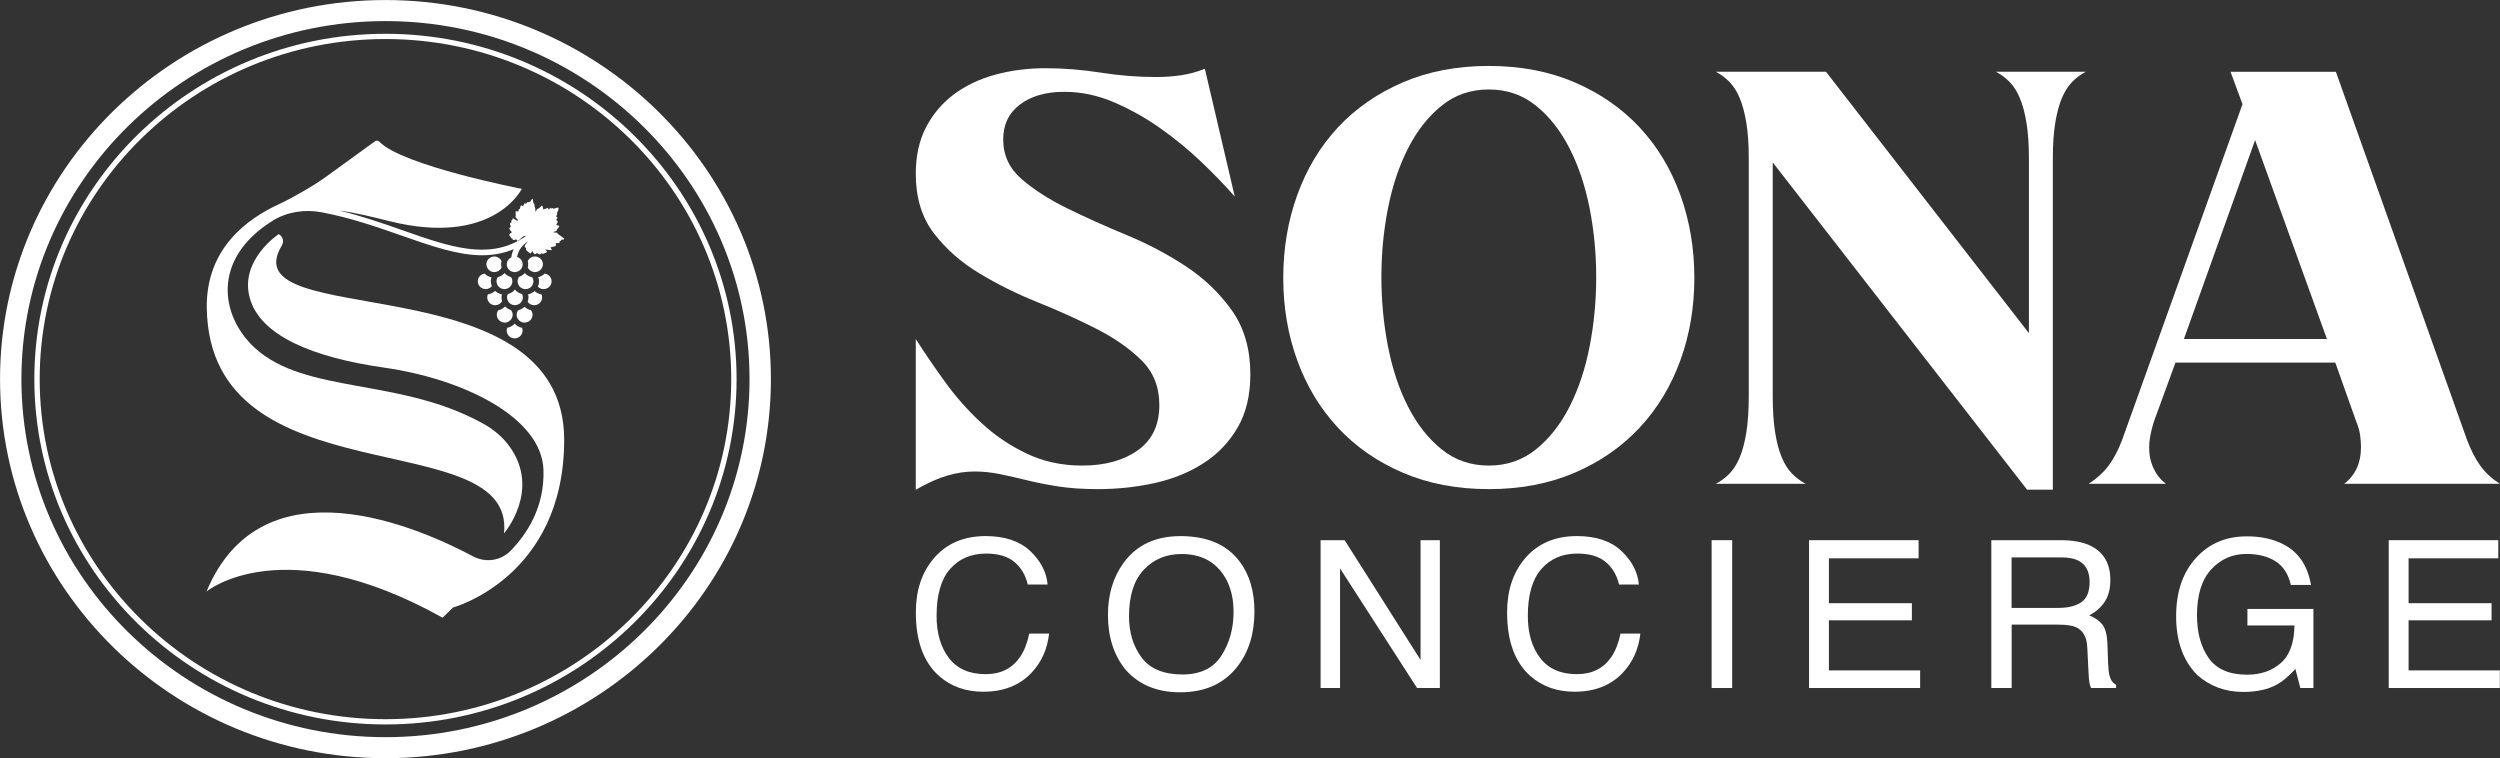 <svg width="122" height="37" viewBox="0 0 122 37" fill="none" xmlns="http://www.w3.org/2000/svg">
<rect x="0" y="0" width="122" height="37" fill="#333333" stroke="none"/>
<g clip-path="url(#clip0_62_829)">
<path d="M60.257 9.593C59.79 9.058 59.244 8.493 58.621 7.898C57.998 7.305 57.327 6.754 56.607 6.247C55.887 5.74 55.13 5.318 54.344 4.984C53.555 4.648 52.752 4.481 51.935 4.481C51.039 4.481 50.319 4.688 49.776 5.1C49.23 5.511 48.956 6.08 48.956 6.808C48.956 7.574 49.254 8.214 49.846 8.731C50.441 9.248 51.185 9.728 52.081 10.167C52.977 10.607 53.945 11.043 54.987 11.474C56.028 11.906 56.997 12.417 57.893 13.011C58.789 13.606 59.533 14.324 60.127 15.166C60.72 16.009 61.017 17.043 61.017 18.266C61.017 19.281 60.813 20.144 60.403 20.852C59.994 21.56 59.444 22.141 58.752 22.59C58.061 23.04 57.268 23.366 56.372 23.567C55.476 23.768 54.542 23.869 53.569 23.869C52.849 23.869 52.212 23.825 51.656 23.74C51.102 23.654 50.59 23.553 50.123 23.438C49.656 23.322 49.213 23.223 48.795 23.137C48.376 23.052 47.962 23.008 47.553 23.008C47.124 23.008 46.681 23.076 46.224 23.209C45.767 23.344 45.256 23.573 44.69 23.899V16.546C45.118 17.216 45.595 17.914 46.121 18.642C46.647 19.37 47.236 20.034 47.889 20.637C48.54 21.242 49.276 21.739 50.093 22.131C50.91 22.523 51.816 22.72 52.809 22.72C53.919 22.72 54.825 22.471 55.525 21.974C56.227 21.476 56.576 20.738 56.576 19.762C56.576 18.881 56.283 18.153 55.701 17.578C55.116 17.003 54.382 16.492 53.495 16.041C52.609 15.591 51.654 15.16 50.633 14.748C49.61 14.336 48.655 13.863 47.771 13.326C46.886 12.791 46.152 12.138 45.565 11.373C44.981 10.607 44.69 9.64 44.69 8.473C44.69 7.612 44.855 6.86 45.187 6.217C45.519 5.577 45.97 5.04 46.544 4.608C47.118 4.179 47.79 3.857 48.56 3.646C49.329 3.435 50.152 3.329 51.027 3.329C51.903 3.329 52.799 3.401 53.715 3.544C54.629 3.687 55.525 3.759 56.403 3.759C56.829 3.759 57.24 3.731 57.628 3.674C58.018 3.616 58.407 3.512 58.797 3.357L60.257 9.593Z" fill="white"/>
<path d="M72.653 23.869C71.098 23.869 69.699 23.601 68.453 23.066C67.207 22.531 66.154 21.797 65.29 20.868C64.425 19.939 63.766 18.847 63.309 17.594C62.852 16.341 62.623 14.995 62.623 13.559C62.623 12.123 62.852 10.772 63.309 9.509C63.766 8.244 64.427 7.148 65.29 6.219C66.156 5.291 67.21 4.559 68.453 4.022C69.697 3.487 71.096 3.218 72.653 3.218C74.209 3.218 75.608 3.487 76.852 4.022C78.096 4.559 79.151 5.291 80.015 6.219C80.88 7.148 81.541 8.244 81.999 9.509C82.456 10.772 82.684 12.123 82.684 13.559C82.684 14.995 82.456 16.341 81.999 17.594C81.541 18.849 80.88 19.941 80.015 20.868C79.149 21.797 78.096 22.529 76.852 23.066C75.608 23.601 74.209 23.869 72.653 23.869ZM72.653 22.72C73.531 22.72 74.298 22.457 74.953 21.93C75.608 21.403 76.154 20.709 76.593 19.848C77.032 18.986 77.359 18.006 77.574 16.904C77.788 15.804 77.895 14.678 77.895 13.529C77.895 12.379 77.788 11.259 77.574 10.167C77.359 9.075 77.032 8.099 76.593 7.238C76.154 6.376 75.608 5.682 74.953 5.155C74.3 4.628 73.533 4.366 72.653 4.366C71.774 4.366 71.007 4.628 70.354 5.155C69.701 5.682 69.153 6.375 68.714 7.238C68.275 8.099 67.948 9.075 67.733 10.167C67.517 11.257 67.412 12.379 67.412 13.529C67.412 14.676 67.519 15.802 67.733 16.904C67.948 18.006 68.273 18.986 68.714 19.848C69.155 20.709 69.699 21.403 70.354 21.93C71.009 22.457 71.776 22.72 72.653 22.72Z" fill="white"/>
<path d="M89.11 3.504L99.011 16.258V7.755C99.011 7.065 98.972 6.482 98.893 6.003C98.817 5.523 98.707 5.121 98.572 4.795C98.436 4.469 98.27 4.207 98.076 4.006C97.882 3.805 97.658 3.638 97.405 3.502H101.785C101.53 3.636 101.308 3.803 101.112 4.006C100.918 4.207 100.752 4.471 100.616 4.795C100.481 5.121 100.372 5.523 100.295 6.003C100.218 6.482 100.178 7.065 100.178 7.755V23.897H98.922L86.509 7.926V19.328C86.509 20.018 86.547 20.607 86.626 21.095C86.703 21.582 86.81 21.99 86.948 22.316C87.083 22.642 87.249 22.904 87.443 23.105C87.637 23.306 87.862 23.473 88.115 23.609H83.734C83.987 23.475 84.212 23.306 84.406 23.105C84.6 22.904 84.766 22.64 84.901 22.316C85.037 21.99 85.144 21.582 85.223 21.095C85.3 20.607 85.34 20.017 85.34 19.328V7.753C85.34 7.063 85.302 6.48 85.223 6.001C85.144 5.521 85.037 5.119 84.901 4.793C84.766 4.467 84.598 4.205 84.406 4.004C84.21 3.803 83.987 3.636 83.734 3.501H89.11V3.504Z" fill="white"/>
<path d="M113.962 17.694H106.164L105.113 20.566C104.957 21.063 104.878 21.484 104.878 21.828C104.878 22.212 104.951 22.556 105.097 22.863C105.242 23.169 105.442 23.418 105.695 23.609H101.928C102.316 23.36 102.638 23.068 102.892 22.733C103.145 22.397 103.37 21.972 103.564 21.456L109.434 5.084L108.85 3.504H113.991L120.387 21.456C120.581 21.974 120.802 22.399 121.044 22.733C121.289 23.07 121.604 23.36 121.993 23.609H114.399C114.943 23.187 115.216 22.594 115.216 21.828C115.216 21.637 115.202 21.437 115.172 21.226C115.143 21.015 115.079 20.794 114.982 20.566L113.962 17.694ZM113.554 16.544L110.049 6.836L106.575 16.544H113.554Z" fill="white"/>
<path d="M50.271 26.886C50.782 27.368 51.068 27.915 51.124 28.525H50.156C50.046 28.062 49.828 27.692 49.498 27.421C49.171 27.149 48.712 27.014 48.119 27.014C47.397 27.014 46.813 27.262 46.37 27.761C45.925 28.261 45.705 29.026 45.705 30.057C45.705 30.9 45.905 31.586 46.307 32.111C46.708 32.636 47.306 32.899 48.101 32.899C48.833 32.899 49.391 32.622 49.773 32.069C49.975 31.777 50.127 31.395 50.228 30.92H51.197C51.11 31.68 50.823 32.316 50.34 32.829C49.757 33.448 48.971 33.756 47.984 33.756C47.132 33.756 46.416 33.504 45.836 32.996C45.074 32.326 44.693 31.29 44.693 29.888C44.693 28.823 44.978 27.952 45.551 27.27C46.17 26.53 47.023 26.16 48.111 26.16C49.039 26.164 49.759 26.405 50.271 26.886Z" fill="white"/>
<path d="M60.487 27.392C60.972 28.03 61.217 28.847 61.217 29.842C61.217 30.92 60.94 31.815 60.384 32.527C59.733 33.366 58.803 33.784 57.593 33.784C56.465 33.784 55.579 33.418 54.932 32.684C54.355 31.978 54.068 31.083 54.068 30.003C54.068 29.028 54.315 28.193 54.806 27.499C55.44 26.61 56.374 26.162 57.611 26.162C58.908 26.164 59.866 26.574 60.487 27.392ZM59.611 31.986C60.002 31.369 60.198 30.659 60.198 29.858C60.198 29.011 59.971 28.328 59.522 27.811C59.072 27.294 58.455 27.035 57.672 27.035C56.914 27.035 56.295 27.292 55.816 27.805C55.336 28.316 55.096 29.072 55.096 30.071C55.096 30.87 55.302 31.542 55.712 32.091C56.123 32.64 56.79 32.915 57.712 32.915C58.588 32.911 59.221 32.602 59.611 31.986Z" fill="white"/>
<path d="M64.445 26.361H65.618L69.323 32.205V26.361H70.265V33.575H69.153L65.394 27.738V33.575H64.445V26.361Z" fill="white"/>
<path d="M79.124 26.886C79.636 27.368 79.921 27.915 79.978 28.525H79.009C78.9 28.062 78.681 27.692 78.352 27.421C78.024 27.149 77.565 27.014 76.973 27.014C76.251 27.014 75.666 27.262 75.223 27.761C74.781 28.261 74.558 29.026 74.558 30.057C74.558 30.9 74.758 31.586 75.161 32.111C75.561 32.636 76.16 32.899 76.954 32.899C77.686 32.899 78.245 32.622 78.627 32.069C78.829 31.777 78.981 31.395 79.082 30.92H80.05C79.964 31.68 79.676 32.316 79.193 32.829C78.611 33.448 77.824 33.756 76.837 33.756C75.986 33.756 75.27 33.504 74.689 32.996C73.927 32.326 73.547 31.29 73.547 29.888C73.547 28.823 73.832 27.952 74.404 27.27C75.023 26.53 75.876 26.16 76.965 26.16C77.893 26.164 78.613 26.405 79.124 26.886Z" fill="white"/>
<path d="M83.527 26.361H84.53V33.575H83.527V26.361Z" fill="white"/>
<path d="M88.281 26.361H93.628V27.246H89.25V29.436H93.299V30.271H89.25V32.716H93.703V33.575H88.281V26.361Z" fill="white"/>
<path d="M97.172 26.361H100.567C101.125 26.361 101.587 26.443 101.951 26.602C102.64 26.91 102.984 27.477 102.984 28.304C102.984 28.736 102.893 29.09 102.711 29.364C102.531 29.639 102.276 29.862 101.951 30.029C102.238 30.144 102.452 30.293 102.598 30.48C102.743 30.667 102.824 30.97 102.84 31.389L102.875 32.356C102.885 32.63 102.909 32.835 102.945 32.97C103.006 33.199 103.111 33.346 103.265 33.412V33.575H102.048C102.013 33.513 101.987 33.432 101.967 33.334C101.946 33.237 101.93 33.046 101.918 32.766L101.857 31.562C101.833 31.091 101.657 30.775 101.324 30.613C101.134 30.526 100.836 30.482 100.43 30.482H98.169V33.575H97.176V26.361H97.172ZM100.46 29.665C100.927 29.665 101.295 29.573 101.566 29.39C101.837 29.207 101.973 28.877 101.973 28.398C101.973 27.885 101.783 27.533 101.405 27.348C101.2 27.25 100.929 27.201 100.592 27.201H98.165V29.667H100.46V29.665Z" fill="white"/>
<path d="M111.437 26.566C112.167 26.942 112.612 27.602 112.776 28.545H111.793C111.674 28.018 111.425 27.634 111.049 27.393C110.673 27.153 110.197 27.032 109.625 27.032C108.946 27.032 108.373 27.282 107.91 27.783C107.445 28.285 107.213 29.03 107.213 30.023C107.213 30.88 107.405 31.578 107.787 32.117C108.169 32.656 108.794 32.925 109.657 32.925C110.321 32.925 110.869 32.736 111.302 32.358C111.736 31.98 111.959 31.367 111.969 30.524H109.674V29.715H112.895V33.573H112.256L112.015 32.646C111.68 33.01 111.38 33.261 111.122 33.402C110.687 33.645 110.133 33.766 109.459 33.766C108.592 33.766 107.843 33.489 107.219 32.935C106.535 32.24 106.195 31.288 106.195 30.076C106.195 28.869 106.527 27.909 107.194 27.195C107.827 26.514 108.644 26.174 109.651 26.174C110.339 26.174 110.936 26.305 111.437 26.566Z" fill="white"/>
<path d="M116.57 26.361H121.917V27.246H117.539V29.436H121.588V30.271H117.539V32.716H121.992V33.575H116.57V26.361Z" fill="white"/>
<path d="M18.811 37C8.439 37 0.002 28.701 0.002 18.501C0.002 8.302 8.441 0.002 18.811 0.002C29.181 0.002 37.62 8.3 37.62 18.501C37.62 28.703 29.183 37 18.811 37ZM18.811 1.029C9.015 1.029 1.045 8.867 1.045 18.501C1.045 28.136 9.015 35.974 18.811 35.974C28.607 35.974 36.577 28.136 36.577 18.501C36.577 8.867 28.607 1.029 18.811 1.029Z" fill="white"/>
<path d="M18.811 35.353C9.362 35.353 1.676 27.793 1.676 18.501C1.676 9.209 9.362 1.649 18.811 1.649C28.259 1.649 35.945 9.209 35.945 18.501C35.945 27.793 28.259 35.353 18.811 35.353ZM18.811 1.905C9.506 1.905 1.937 9.35 1.937 18.501C1.937 27.652 9.506 35.097 18.811 35.097C28.115 35.097 35.684 27.652 35.684 18.501C35.684 9.35 28.115 1.905 18.811 1.905Z" fill="white"/>
<path d="M13.751 11.983C13.868 11.79 13.809 11.542 13.611 11.432L13.599 11.426C13.599 11.426 11.682 12.689 12.187 14.535C12.693 16.381 15.261 17.443 18.746 17.94C22.614 18.493 26.434 20.361 26.521 22.926C26.586 24.79 25.664 26.117 24.912 26.882C24.436 27.368 23.692 27.473 23.09 27.153C20.467 25.751 12.786 22.35 10.078 28.867C10.078 28.867 13.771 25.78 21.599 30.144L22.105 29.647C22.105 29.647 27.528 28.177 27.532 21.468C27.538 12.707 11.192 16.226 13.751 11.983Z" fill="white"/>
<path d="M25.115 16.512C25.329 16.512 25.503 16.341 25.503 16.13C25.503 16.082 25.493 16.039 25.477 15.997C25.335 15.971 25.21 15.898 25.115 15.796C25.02 15.898 24.896 15.969 24.753 15.997C24.737 16.039 24.727 16.082 24.727 16.13C24.729 16.341 24.902 16.512 25.115 16.512Z" fill="white"/>
<path d="M24.594 15.738C24.606 15.74 24.618 15.742 24.63 15.742C24.778 15.742 24.903 15.661 24.97 15.541C24.978 15.526 24.986 15.512 24.992 15.494C25.009 15.452 25.019 15.408 25.019 15.361C25.019 15.295 25 15.235 24.97 15.18C24.96 15.162 24.95 15.146 24.938 15.13C24.841 15.1 24.752 15.05 24.681 14.985C24.669 14.975 24.659 14.963 24.649 14.951C24.639 14.961 24.63 14.971 24.62 14.981C24.535 15.06 24.43 15.118 24.313 15.144C24.268 15.205 24.244 15.279 24.244 15.361C24.244 15.557 24.398 15.719 24.594 15.738Z" fill="white"/>
<path d="M25.638 15.738C25.834 15.72 25.988 15.559 25.988 15.361C25.988 15.281 25.961 15.205 25.919 15.144C25.801 15.116 25.696 15.06 25.611 14.981C25.607 14.977 25.603 14.973 25.599 14.969C25.595 14.973 25.591 14.977 25.585 14.981C25.502 15.058 25.397 15.116 25.282 15.144C25.274 15.156 25.268 15.168 25.259 15.181C25.229 15.235 25.211 15.297 25.211 15.363C25.211 15.41 25.221 15.454 25.237 15.496C25.243 15.512 25.251 15.527 25.259 15.543C25.324 15.663 25.452 15.744 25.599 15.744C25.613 15.742 25.625 15.738 25.638 15.738Z" fill="white"/>
<path d="M24.164 14.895C24.168 14.895 24.172 14.893 24.176 14.893C24.303 14.889 24.414 14.825 24.483 14.73C24.491 14.72 24.497 14.708 24.503 14.696C24.485 14.639 24.473 14.577 24.473 14.513C24.473 14.461 24.481 14.412 24.491 14.364C24.364 14.34 24.248 14.28 24.16 14.195C24.064 14.284 23.943 14.344 23.808 14.366C23.788 14.412 23.777 14.461 23.777 14.513C23.777 14.724 23.951 14.895 24.164 14.895Z" fill="white"/>
<path d="M26.067 14.895C26.282 14.895 26.456 14.724 26.456 14.513C26.456 14.461 26.446 14.412 26.425 14.366C26.296 14.346 26.179 14.288 26.086 14.205C25.999 14.283 25.892 14.34 25.77 14.364C25.782 14.412 25.79 14.461 25.79 14.513C25.79 14.589 25.774 14.662 25.75 14.73C25.819 14.825 25.93 14.889 26.055 14.893C26.061 14.893 26.064 14.895 26.067 14.895Z" fill="white"/>
<path d="M25.13 14.127C25.128 14.129 25.128 14.131 25.126 14.131C25.043 14.233 24.93 14.308 24.799 14.346C24.793 14.348 24.787 14.35 24.78 14.352C24.756 14.402 24.744 14.456 24.744 14.513C24.744 14.579 24.762 14.64 24.793 14.696C24.803 14.712 24.813 14.728 24.823 14.744C24.884 14.823 24.975 14.877 25.08 14.889C25.096 14.891 25.112 14.893 25.128 14.893C25.132 14.893 25.139 14.891 25.142 14.891C25.268 14.887 25.379 14.823 25.446 14.728C25.49 14.666 25.515 14.593 25.515 14.511C25.515 14.454 25.5 14.402 25.478 14.352C25.462 14.348 25.446 14.342 25.432 14.338C25.31 14.298 25.207 14.225 25.128 14.129C25.132 14.131 25.13 14.129 25.13 14.127Z" fill="white"/>
<path d="M23.316 13.728C23.316 13.922 23.466 14.082 23.656 14.104C23.672 14.105 23.686 14.107 23.703 14.107C23.824 14.107 23.931 14.052 24.002 13.966C23.992 13.942 23.986 13.918 23.978 13.893C23.963 13.839 23.953 13.785 23.953 13.728C23.953 13.66 23.968 13.596 23.986 13.535C23.856 13.507 23.741 13.443 23.65 13.352C23.464 13.376 23.316 13.535 23.316 13.728Z" fill="white"/>
<path d="M26.578 14.104C26.77 14.08 26.917 13.921 26.917 13.728C26.917 13.535 26.77 13.376 26.58 13.352C26.497 13.435 26.39 13.497 26.268 13.527C26.291 13.59 26.305 13.658 26.305 13.728C26.305 13.787 26.293 13.845 26.278 13.901C26.27 13.93 26.262 13.96 26.248 13.988C26.319 14.062 26.418 14.109 26.529 14.109C26.545 14.109 26.561 14.105 26.578 14.104Z" fill="white"/>
<path d="M24.94 13.523C24.825 13.491 24.724 13.431 24.643 13.35C24.635 13.342 24.629 13.332 24.621 13.324C24.615 13.332 24.609 13.34 24.601 13.348C24.526 13.425 24.431 13.483 24.324 13.515C24.311 13.519 24.299 13.523 24.287 13.527C24.251 13.584 24.229 13.654 24.229 13.728C24.229 13.779 24.239 13.829 24.259 13.873C24.273 13.907 24.293 13.938 24.317 13.966C24.388 14.052 24.495 14.107 24.617 14.107C24.619 14.107 24.621 14.107 24.623 14.107C24.641 14.107 24.657 14.105 24.673 14.104C24.805 14.084 24.912 14.002 24.967 13.889C24.979 13.863 24.989 13.835 24.995 13.807C25.001 13.781 25.003 13.755 25.003 13.728C25.003 13.7 24.999 13.674 24.995 13.648C24.983 13.602 24.965 13.56 24.94 13.523Z" fill="white"/>
<path d="M25.612 13.324C25.604 13.334 25.596 13.344 25.587 13.352C25.515 13.425 25.426 13.479 25.327 13.511C25.298 13.551 25.278 13.598 25.266 13.648C25.26 13.674 25.258 13.7 25.258 13.728C25.258 13.755 25.262 13.781 25.266 13.807C25.272 13.835 25.282 13.861 25.294 13.887C25.345 13.994 25.444 14.076 25.565 14.101C25.591 14.107 25.618 14.11 25.644 14.11C25.644 14.11 25.644 14.11 25.646 14.11C25.695 14.11 25.741 14.1 25.784 14.084C25.812 14.066 25.84 14.05 25.871 14.038C25.891 14.024 25.911 14.006 25.927 13.988C25.959 13.954 25.986 13.915 26.004 13.871C26.01 13.857 26.012 13.845 26.016 13.831C26.026 13.797 26.032 13.763 26.032 13.728C26.032 13.692 26.026 13.658 26.016 13.624C26.008 13.592 25.994 13.562 25.978 13.535C25.953 13.531 25.931 13.521 25.909 13.515C25.802 13.481 25.709 13.425 25.632 13.348C25.626 13.34 25.62 13.332 25.612 13.324Z" fill="white"/>
<path d="M25.774 13.091C25.833 13.191 25.936 13.26 26.057 13.276C26.073 13.278 26.09 13.28 26.108 13.28C26.112 13.28 26.116 13.278 26.12 13.278C26.259 13.274 26.377 13.197 26.442 13.085C26.474 13.03 26.494 12.966 26.494 12.898C26.494 12.687 26.32 12.516 26.106 12.516C25.948 12.516 25.815 12.61 25.754 12.741C25.766 12.791 25.776 12.842 25.776 12.896C25.776 12.95 25.768 13.002 25.754 13.051C25.76 13.067 25.766 13.079 25.774 13.091Z" fill="white"/>
<path d="M24.125 12.518C23.91 12.518 23.736 12.689 23.736 12.9C23.736 12.968 23.757 13.031 23.789 13.087C23.856 13.203 23.981 13.28 24.125 13.28C24.129 13.28 24.135 13.278 24.139 13.278C24.151 13.278 24.163 13.276 24.175 13.274C24.293 13.258 24.394 13.193 24.452 13.099C24.462 13.085 24.47 13.069 24.477 13.053C24.464 13.004 24.454 12.952 24.454 12.898C24.454 12.845 24.462 12.793 24.477 12.743C24.416 12.612 24.282 12.518 24.125 12.518Z" fill="white"/>
<path d="M24.596 26.027C24.596 26.027 26.437 23.901 24.833 21.743C24.509 21.309 24.083 20.957 23.607 20.691C19.549 18.413 14.924 19.253 12.44 16.982C10.758 15.442 10.299 12.64 13.306 10.772C13.31 10.768 13.316 10.766 13.32 10.762C14.028 10.329 14.889 10.205 15.708 10.362C17.122 10.631 18.404 11.078 19.565 11.486C21.029 11.999 22.327 12.457 23.533 12.457C24.06 12.457 24.57 12.367 25.067 12.16C25.013 12.278 24.97 12.411 24.952 12.56C24.869 12.6 24.803 12.664 24.764 12.745C24.742 12.793 24.73 12.845 24.73 12.9C24.73 12.956 24.742 13.008 24.764 13.055C24.772 13.073 24.78 13.089 24.793 13.105C24.857 13.203 24.964 13.268 25.09 13.278C25.1 13.278 25.108 13.28 25.118 13.28C25.138 13.28 25.157 13.278 25.175 13.274C25.284 13.258 25.377 13.198 25.438 13.115C25.452 13.097 25.462 13.075 25.472 13.055C25.494 13.008 25.506 12.956 25.506 12.9C25.506 12.845 25.494 12.793 25.472 12.745C25.427 12.646 25.34 12.57 25.233 12.536C25.3 12.172 25.535 11.944 25.682 11.832C25.706 11.816 25.731 11.804 25.755 11.786C25.709 11.866 25.62 11.924 25.605 12.013C25.603 12.031 25.603 12.049 25.613 12.065C25.638 12.103 25.684 12.063 25.678 12.127C25.676 12.154 25.666 12.198 25.68 12.206C25.717 12.23 25.737 12.268 25.769 12.29C25.781 12.297 25.8 12.303 25.812 12.315C25.828 12.329 25.844 12.343 25.86 12.357C25.887 12.375 25.907 12.373 25.921 12.341C25.931 12.317 25.945 12.294 25.957 12.27C25.961 12.26 25.969 12.256 25.98 12.258C25.998 12.307 26.036 12.345 26.07 12.387C26.123 12.451 26.157 12.343 26.224 12.359C26.253 12.365 26.275 12.387 26.301 12.401C26.327 12.415 26.362 12.421 26.382 12.399C26.392 12.389 26.396 12.373 26.408 12.367C26.433 12.353 26.457 12.379 26.485 12.385C26.505 12.389 26.528 12.381 26.546 12.371C26.588 12.351 26.633 12.331 26.675 12.313C26.681 12.309 26.689 12.307 26.691 12.3C26.695 12.292 26.689 12.282 26.685 12.274C26.661 12.234 26.637 12.194 26.613 12.154C26.641 12.2 26.884 12.204 26.934 12.208C26.914 12.166 26.894 12.124 26.871 12.083C26.873 12.053 27.049 12.035 27.078 12.021C27.136 11.995 27.142 11.969 27.118 11.906C27.106 11.878 27.116 11.87 27.142 11.868C27.187 11.866 27.231 11.864 27.276 11.862C27.302 11.86 27.316 11.84 27.306 11.816C27.29 11.776 27.312 11.788 27.332 11.768C27.359 11.741 27.373 11.757 27.395 11.711C27.409 11.685 27.448 11.689 27.476 11.691C27.506 11.693 27.547 11.671 27.533 11.645C27.529 11.639 27.525 11.635 27.518 11.631C27.514 11.629 27.512 11.625 27.508 11.623C27.478 11.599 27.448 11.578 27.417 11.554C27.363 11.514 27.31 11.472 27.252 11.436C27.241 11.43 27.233 11.424 27.225 11.416C27.219 11.409 27.217 11.399 27.213 11.389C27.195 11.355 27.15 11.347 27.112 11.347C27.074 11.347 27.031 11.349 27.001 11.327C27.047 11.309 27.094 11.289 27.14 11.271C27.152 11.265 27.169 11.259 27.171 11.245C27.173 11.235 27.167 11.227 27.169 11.217C27.169 11.204 27.181 11.194 27.191 11.184C27.231 11.146 27.266 11.1 27.288 11.05C27.29 11.044 27.294 11.039 27.292 11.033C27.29 11.019 27.276 11.013 27.262 11.011C27.229 11.003 27.199 10.995 27.167 10.985C27.16 10.983 27.154 10.981 27.15 10.975C27.148 10.971 27.148 10.965 27.15 10.959C27.165 10.905 27.233 10.856 27.211 10.8C27.197 10.764 27.138 10.766 27.152 10.714C27.159 10.693 27.177 10.678 27.189 10.661C27.201 10.643 27.209 10.617 27.193 10.601C27.183 10.591 27.165 10.589 27.154 10.577C27.138 10.561 27.146 10.531 27.16 10.514C27.175 10.494 27.193 10.474 27.191 10.452C27.189 10.44 27.185 10.43 27.183 10.42C27.181 10.404 27.187 10.388 27.193 10.372C27.221 10.307 27.256 10.241 27.256 10.169C27.256 10.159 27.254 10.148 27.247 10.142C27.237 10.13 27.219 10.132 27.205 10.132C27.148 10.138 27.057 10.189 27.007 10.183C26.96 10.177 26.97 10.124 26.916 10.169C26.898 10.185 26.881 10.199 26.877 10.159C26.877 10.152 26.875 10.142 26.867 10.139C26.855 10.136 26.849 10.146 26.845 10.153C26.831 10.175 26.811 10.191 26.793 10.209C26.784 10.217 26.776 10.231 26.764 10.227C26.752 10.223 26.756 10.209 26.752 10.199C26.75 10.195 26.75 10.189 26.748 10.183C26.728 10.1 26.675 10.185 26.623 10.189C26.598 10.191 26.57 10.191 26.554 10.209C26.546 10.217 26.538 10.229 26.528 10.227C26.52 10.225 26.515 10.215 26.513 10.207C26.501 10.159 26.487 10.11 26.475 10.062C26.473 10.052 26.467 10.038 26.457 10.036C26.449 10.034 26.441 10.04 26.433 10.044C26.402 10.066 26.374 10.092 26.35 10.12C26.329 10.143 26.309 10.169 26.279 10.179C26.261 10.183 26.242 10.183 26.226 10.189C26.19 10.205 26.172 10.322 26.135 10.319C26.119 10.317 26.125 10.297 26.125 10.285C26.121 10.231 26.131 10.171 26.105 10.124C26.079 10.078 26.083 10.032 26.079 9.986C26.079 9.976 26.083 9.961 26.073 9.957C26.038 9.941 26.038 9.909 26.026 9.881C26.006 9.837 26.012 9.79 26.004 9.744C26.002 9.728 25.998 9.714 25.982 9.71C25.969 9.706 25.963 9.71 25.955 9.718C25.935 9.74 25.909 9.782 25.897 9.809C25.876 9.857 25.828 9.877 25.779 9.861C25.765 9.855 25.753 9.861 25.741 9.867C25.723 9.877 25.711 9.893 25.701 9.911C25.686 9.935 25.67 9.945 25.642 9.927C25.617 9.913 25.597 9.921 25.583 9.945C25.575 9.957 25.569 9.97 25.565 9.984C25.537 10.058 25.537 10.06 25.462 10.036C25.425 10.024 25.409 10.036 25.397 10.068C25.383 10.102 25.391 10.153 25.373 10.181C25.361 10.203 25.33 10.195 25.316 10.221C25.308 10.237 25.308 10.257 25.308 10.277C25.308 10.293 25.304 10.313 25.29 10.319C25.28 10.322 25.272 10.319 25.262 10.317C25.237 10.311 25.213 10.307 25.189 10.309C25.183 10.309 25.175 10.311 25.169 10.315C25.16 10.32 25.16 10.332 25.16 10.342C25.163 10.408 25.165 10.474 25.167 10.537C25.167 10.545 25.167 10.551 25.165 10.559C25.16 10.565 25.154 10.571 25.152 10.579C25.148 10.593 25.16 10.605 25.171 10.615C25.203 10.645 25.231 10.677 25.258 10.71C25.268 10.724 25.278 10.74 25.274 10.756C25.26 10.808 25.102 10.691 25.08 10.677C25.025 10.645 25.007 10.655 24.999 10.718C24.999 10.72 24.999 10.724 24.999 10.726C25.001 10.744 24.995 10.756 24.974 10.752C24.942 10.746 24.946 10.764 24.95 10.786C24.954 10.798 24.954 10.81 24.958 10.82C24.987 10.876 24.926 10.85 24.906 10.876C24.869 10.921 24.9 10.995 24.922 11.04C24.926 11.05 24.93 11.06 24.926 11.07C24.922 11.082 24.906 11.084 24.896 11.09C24.853 11.112 24.855 11.174 24.879 11.214C24.904 11.253 24.944 11.283 24.968 11.323C24.97 11.327 24.974 11.333 24.972 11.339C24.972 11.345 24.966 11.349 24.96 11.353C24.938 11.369 24.914 11.379 24.892 11.395C24.869 11.411 24.851 11.434 24.853 11.46C24.855 11.5 24.896 11.524 24.916 11.56C24.928 11.584 24.934 11.613 24.956 11.627C24.977 11.637 25.007 11.633 25.017 11.653C25.021 11.665 25.015 11.679 25.019 11.691C25.029 11.737 25.148 11.693 25.177 11.685C25.199 11.679 25.211 11.681 25.213 11.707C25.215 11.739 25.239 11.757 25.27 11.743C25.365 11.703 25.411 11.649 25.478 11.579C25.535 11.524 25.607 11.51 25.684 11.508C25.672 11.518 25.658 11.526 25.646 11.534C25.62 11.55 25.575 11.578 25.52 11.617C23.812 12.699 21.939 12.043 19.652 11.239C18.703 10.907 17.672 10.545 16.554 10.275C17.383 10.384 18.222 10.597 19.021 10.796C24.079 12.051 25.464 9.217 25.464 9.217C25.464 9.217 19.622 8.083 18.511 6.914C18.455 6.854 18.362 6.848 18.295 6.898L15.905 8.63C15.306 9.064 14.264 9.664 13.591 9.974C12.091 10.671 10.048 12.105 10.091 15.034C10.232 24.462 25.175 20.599 24.596 26.027Z" fill="white"/>
</g>
<defs>
<clipPath id="clip0_62_829">
<rect width="122" height="37" fill="white"/>
</clipPath>
</defs>
</svg>
